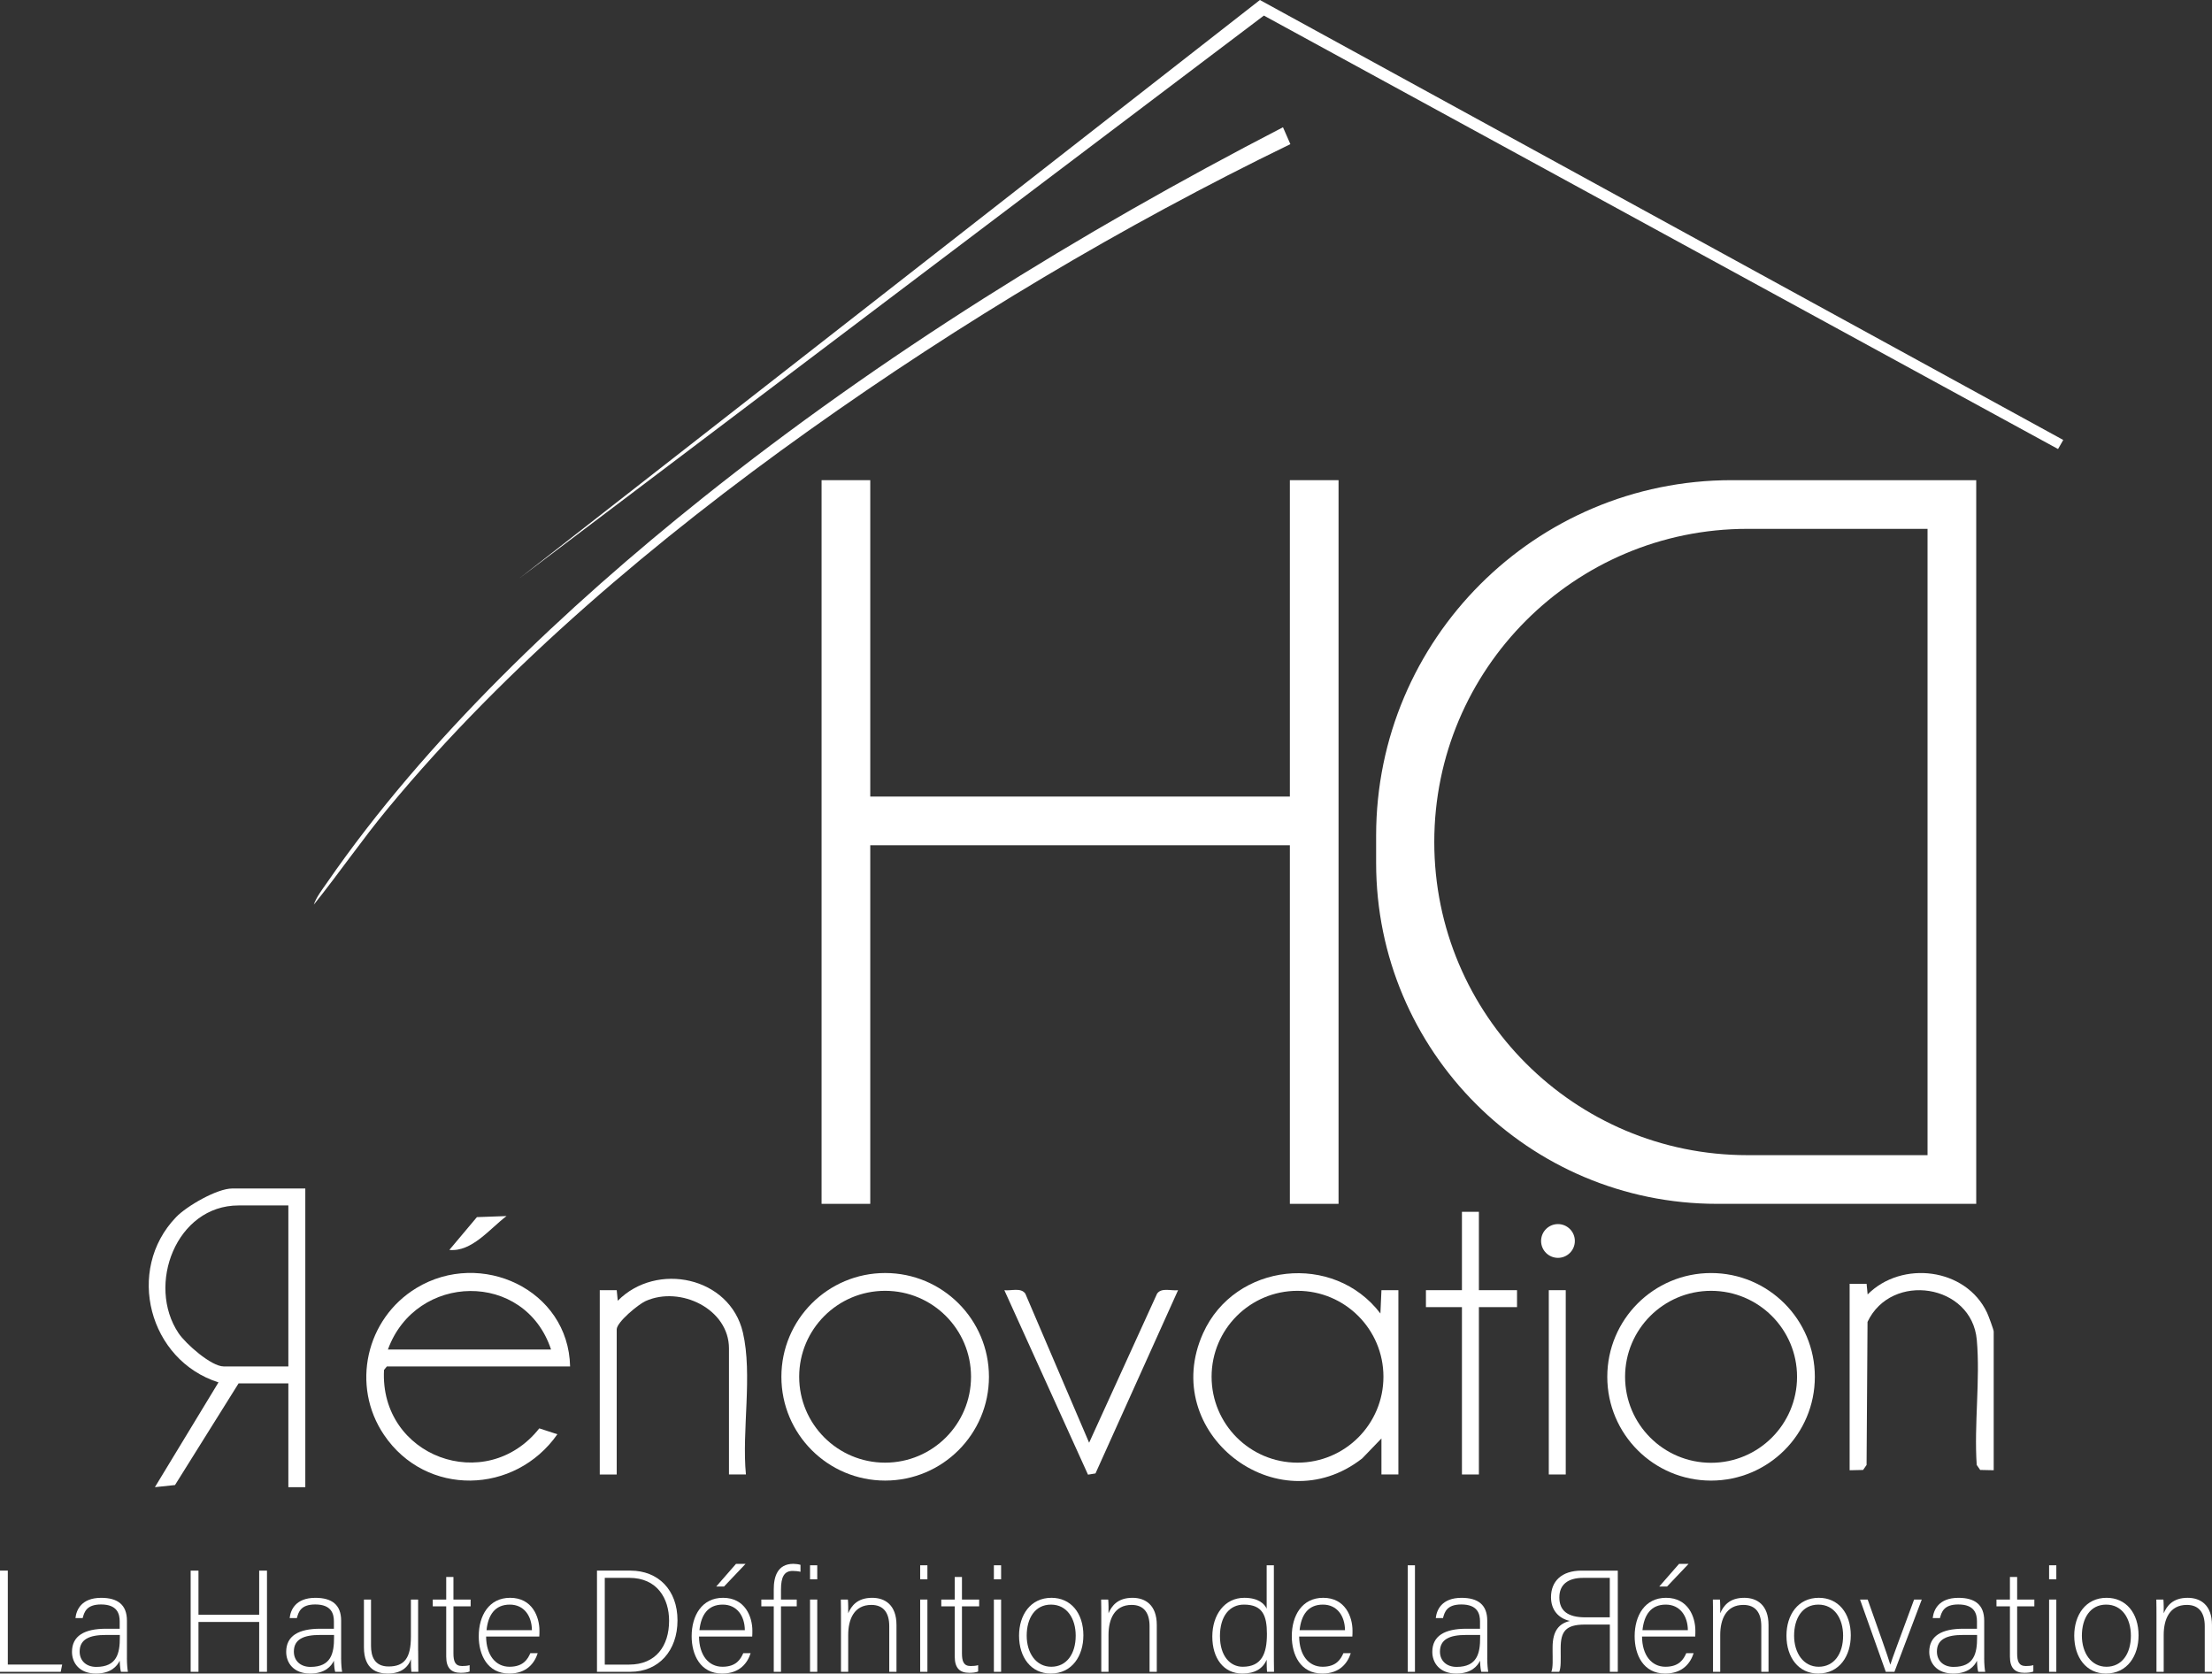 <?xml version="1.0" encoding="UTF-8"?>
<svg id="Calque_1" data-name="Calque 1" xmlns="http://www.w3.org/2000/svg" width="368.37mm" height="278.71mm" viewBox="0 0 1044.19 790.03">
  <rect x="0" y="0" width="1044.19" height="790.03" fill="#333333" stroke="none"/>
  <defs>
    <style>
      .cls-1 {
        fill: #fff;
      }
    </style>
  </defs>
  <g>
    <path class="cls-1" d="M941.12,694.05l-6.36-.14-1.64-2.36c-1.29-19.05,1.72-40.27.04-59.04-2.36-26.43-40.3-32.26-51.58-8.5l-.45,67.55-1.64,2.36-6.36.14v-88h8.01s.49,5,.49,5c16.16-16.23,46.38-12.57,56.38,8.63.63,1.34,3.13,8.04,3.13,8.87v65.5Z"/>
    <path class="cls-1" d="M283.12,609.05h8.01s.49,5,.49,5c18.31-18.57,52.9-11.38,59.06,14.95,4.66,19.9-.56,46.43,1.44,67.05h-8s0-59.49,0-59.49c0-18.64-23-29.72-39.37-22.37-3.41,1.53-13.63,9.95-13.63,13.37v68.5h-8v-87Z"/>
    <path class="cls-1" d="M514.13,681.05l32.09-70.39c2.11-2.96,6.68-1.2,9.89-1.6l-38.98,86.5-3.53.58-39.49-87.08c3.21.39,7.79-1.36,9.89,1.6l30.12,70.39Z"/>
    <polygon class="cls-1" points="698.12 572.05 698.12 609.05 716.12 609.05 716.12 617.05 698.12 617.05 698.12 696.05 690.12 696.05 690.12 617.05 673.12 617.05 673.12 609.05 690.12 609.05 690.12 572.05 698.12 572.05"/>
    <rect class="cls-1" x="731.12" y="609.05" width="8" height="87"/>
    <circle class="cls-1" cx="735.45" cy="585.82" r="7.97"/>
    <path class="cls-1" d="M239.12,574.06c-7.89,5.94-16.4,17.06-27,15.98l13.01-15.48,13.99-.5Z"/>
    <path class="cls-1" d="M109.62,561.05c-7.16,0-21.45,8.27-26.49,13.51-24.12,25.05-12.77,67.64,20.01,78.01l-30.02,49.47,9.49-1,30.01-47.99h23.5v49.01s8,0,8,0v-141h-34.5ZM136.12,645.05h-30.5c-5.91,0-17.97-10.69-21.32-15.68-15.27-22.75-1.16-60.32,28.32-60.32h23.5v76Z"/>
    <path class="cls-1" d="M181.28,646.71l1.34-1.66h86.5c-.79-36.36-42.16-55.44-72.53-37.03-23.85,14.46-31.03,46.11-15.3,69.36,19.84,29.32,61.81,28.25,81.83-.32l-8.54-2.78c-25.18,31.86-75.46,13.32-73.3-27.58ZM260.12,637.05h-77c13.22-36.3,64.64-37.33,77,0Z"/>
    <path class="cls-1" d="M652.12,609.05l-.49,11c-22.04-28.99-68.66-24.01-83.7,9.31-21.14,46.85,34.84,90.61,75.11,59.11l9.08-9.42v17h8v-87h-8.01ZM612.5,690.47c-22.4,0-40.56-18.16-40.56-40.56s18.16-40.56,40.56-40.56,40.56,18.16,40.56,40.56-18.16,40.56-40.56,40.56Z"/>
    <path class="cls-1" d="M417.85,600.95c-27.06,0-48.99,21.93-48.99,48.99s21.93,48.99,48.99,48.99,48.99-21.93,48.99-48.99-21.93-48.99-48.99-48.99ZM417.82,690.47c-22.4,0-40.56-18.16-40.56-40.56s18.16-40.56,40.56-40.56,40.56,18.16,40.56,40.56-18.16,40.56-40.56,40.56Z"/>
    <path class="cls-1" d="M807.72,600.96c-27.05,0-48.99,21.93-48.99,48.99s21.93,48.99,48.99,48.99,48.99-21.93,48.99-48.99-21.93-48.99-48.99-48.99ZM807.72,690.53c-22.42,0-40.59-18.17-40.59-40.59s18.17-40.59,40.59-40.59,40.59,18.17,40.59,40.59-18.17,40.59-40.59,40.59Z"/>
    <g>
      <polygon class="cls-1" points="245.12 273.05 594.75 0 973.97 207.69 971.52 211.97 596.62 7.35 245.12 273.05"/>
      <path class="cls-1" d="M609.13,68.04c-79.06,38.39-155.74,84.21-227.32,135.2-71.06,50.62-142.97,110.99-198.66,178.34-12.2,14.75-23.05,30.56-35.01,45.48,1.2-3.61,4-7.17,6.18-10.31,46.9-67.97,112.97-130.27,177.34-181.66,84.65-67.58,177.81-125.26,273.98-175.02l3.49,7.97Z"/>
      <polygon class="cls-1" points="608.89 226.67 608.89 376.03 410.81 376.03 410.81 226.67 387.83 226.67 387.83 568.29 410.81 568.29 410.81 399.01 608.89 399.01 608.89 568.29 631.87 568.29 631.87 226.67 608.89 226.67"/>
      <path class="cls-1" d="M909.91,568.29h22.98V226.67h-115.45c-92.69,0-167.83,75.14-167.83,167.83v12.85c0,88.88,72.05,160.94,160.94,160.94h99.36ZM909.91,545.31h-85.02c-81.64,0-147.83-66.19-147.83-147.83h0c0-81.64,66.19-147.83,147.83-147.83h85.02s0,295.66,0,295.66Z"/>
    </g>
  </g>
  <g>
    <path class="cls-1" d="M0,741.44h3.69v44.35h25.66l-.68,3.41H0v-47.77Z"/>
    <path class="cls-1" d="M59.91,782.73c0,3,.27,5.39.48,6.48h-3.28c-.27-.82-.48-2.32-.61-5.25-1.16,2.52-4.16,6.07-11.19,6.07-7.92,0-11.33-5.12-11.33-10.24,0-7.51,5.8-10.92,16.04-10.92h6.48v-3.48c0-3.41-1.02-7.98-8.8-7.98-6.89,0-7.92,3.62-8.67,6.42h-3.41c.41-3.75,2.73-9.55,12.15-9.55,7.78,0,12.15,3.28,12.15,10.78v17.67ZM56.57,771.81h-6.69c-7.57,0-12.28,1.98-12.28,7.85,0,4.3,3.07,7.23,7.85,7.23,9.76,0,11.12-6.48,11.12-13.85v-1.23Z"/>
    <path class="cls-1" d="M90,741.44h3.69v20.81h28.66v-20.81h3.68v47.77h-3.68v-23.54h-28.66v23.54h-3.69v-47.77Z"/>
    <path class="cls-1" d="M161.03,782.73c0,3,.27,5.39.48,6.48h-3.28c-.27-.82-.48-2.32-.61-5.25-1.16,2.52-4.16,6.07-11.19,6.07-7.92,0-11.33-5.12-11.33-10.24,0-7.51,5.8-10.92,16.04-10.92h6.48v-3.48c0-3.41-1.02-7.98-8.8-7.98-6.89,0-7.92,3.62-8.67,6.42h-3.41c.41-3.75,2.73-9.55,12.15-9.55,7.78,0,12.15,3.28,12.15,10.78v17.67ZM157.69,771.81h-6.69c-7.57,0-12.28,1.98-12.28,7.85,0,4.3,3.07,7.23,7.85,7.23,9.76,0,11.12-6.48,11.12-13.85v-1.23Z"/>
    <path class="cls-1" d="M197.4,779.25c0,3.34.07,8.67.07,9.96h-3.28c-.14-.89-.21-3.14-.21-5.94-1.43,4.03-4.91,6.76-10.99,6.76-4.91,0-11.19-1.91-11.19-12.35v-22.59h3.34v21.77c0,4.98,1.57,9.83,8.32,9.83,7.64,0,10.51-4.3,10.51-14.06v-17.54h3.41v24.16Z"/>
    <path class="cls-1" d="M204.29,755.09h6.35v-10.65h3.41v10.65h8.12v3.21h-8.12v22.18c0,3.82.82,6,4.09,6,1.02,0,2.46-.07,3.55-.41v3c-1.16.48-2.8.61-4.23.61-4.37,0-6.82-2.18-6.82-7.64v-23.75h-6.35v-3.21Z"/>
    <path class="cls-1" d="M229.47,772.56c.07,8.8,4.5,14.26,11.05,14.26s8.6-3.62,9.83-6.41h3.48c-1.43,4.5-5.05,9.62-13.44,9.62-10.37,0-14.4-8.94-14.4-17.61,0-9.76,4.85-18.15,14.81-18.15,10.51,0,13.85,9.08,13.85,15.49,0,.96,0,1.91-.07,2.8h-25.11ZM251.1,769.56c-.07-6.76-3.75-12.08-10.44-12.08-7.03,0-10.24,4.91-10.99,12.08h21.43Z"/>
    <path class="cls-1" d="M281.81,741.44h15.83c13.1,0,22.18,9.14,22.18,23.47s-8.87,24.29-22.25,24.29h-15.76v-47.77ZM285.49,785.8h11.53c12.62,0,18.83-8.87,18.83-20.68,0-10.51-5.6-20.27-18.83-20.27h-11.53v40.94Z"/>
    <path class="cls-1" d="M329.98,772.56c.07,8.8,4.5,14.26,11.05,14.26s8.6-3.62,9.83-6.41h3.48c-1.43,4.5-5.05,9.62-13.44,9.62-10.37,0-14.4-8.94-14.4-17.61,0-9.76,4.84-18.15,14.81-18.15,10.51,0,13.85,9.08,13.85,15.49,0,.96,0,1.91-.07,2.8h-25.11ZM351.61,769.56c-.07-6.76-3.75-12.08-10.44-12.08-7.03,0-10.24,4.91-10.99,12.08h21.43ZM351.95,738.24l-10.17,10.71h-3.69l9.35-10.71h4.5Z"/>
    <path class="cls-1" d="M365.26,789.21v-30.91h-5.87v-3.21h5.87v-4.85c0-5.73,1.64-12.01,9.28-12.01,1.02,0,2.52.21,3.34.48v3.28c-1.02-.27-2.66-.41-3.68-.41-4.03,0-5.53,2.87-5.53,8.8v4.71h7.44v3.21h-7.44v30.91h-3.41Z"/>
    <path class="cls-1" d="M382.38,738.92h3.41v6.62h-3.41v-6.62ZM382.38,755.09h3.41v34.12h-3.41v-34.12Z"/>
    <path class="cls-1" d="M396.99,763.69c0-3,0-5.87-.07-8.6h3.34c.14,1.09.2,5.53.14,6.48,1.5-3.48,4.3-7.3,11.33-7.3,6.07,0,11.46,3.41,11.46,12.83v22.11h-3.41v-21.56c0-6.07-2.52-10.03-8.46-10.03-8.12,0-10.92,6.75-10.92,14.19v17.4h-3.41v-25.52Z"/>
    <path class="cls-1" d="M434.38,738.92h3.41v6.62h-3.41v-6.62ZM434.38,755.09h3.41v34.12h-3.41v-34.12Z"/>
    <path class="cls-1" d="M444.34,755.09h6.35v-10.65h3.41v10.65h8.12v3.21h-8.12v22.18c0,3.82.82,6,4.09,6,1.02,0,2.46-.07,3.55-.41v3c-1.16.48-2.8.61-4.23.61-4.37,0-6.82-2.18-6.82-7.64v-23.75h-6.35v-3.21Z"/>
    <path class="cls-1" d="M469.17,738.92h3.41v6.62h-3.41v-6.62ZM469.17,755.09h3.41v34.12h-3.41v-34.12Z"/>
    <path class="cls-1" d="M511.41,772.08c0,9.49-5.25,17.95-15.42,17.95-9.21,0-14.94-7.58-14.94-17.88,0-9.76,5.39-17.88,15.29-17.88,9.08,0,15.08,7.1,15.08,17.81ZM484.66,772.15c0,8.12,4.37,14.67,11.6,14.67s11.53-6.07,11.53-14.67c0-8.05-4.09-14.67-11.67-14.67s-11.46,6.48-11.46,14.67Z"/>
    <path class="cls-1" d="M519.87,763.69c0-3,0-5.87-.07-8.6h3.34c.14,1.09.21,5.53.14,6.48,1.5-3.48,4.3-7.3,11.33-7.3,6.07,0,11.46,3.41,11.46,12.83v22.11h-3.41v-21.56c0-6.07-2.53-10.03-8.46-10.03-8.12,0-10.92,6.75-10.92,14.19v17.4h-3.41v-25.52Z"/>
    <path class="cls-1" d="M601.34,738.92v40.46c0,3.28,0,6.41.07,9.83h-3.28c-.14-.82-.2-4.03-.2-5.73-1.71,4.16-5.53,6.55-11.46,6.55-8.87,0-14.19-7.23-14.19-17.47s5.8-18.29,15.08-18.29c6.82,0,9.55,2.93,10.58,5.12v-20.47h3.41ZM575.89,772.42c0,9.35,4.84,14.4,10.71,14.4,9.01,0,11.46-6.21,11.46-15.49,0-8.8-2.12-13.85-10.85-13.85-6.75,0-11.33,5.39-11.33,14.94Z"/>
    <path class="cls-1" d="M613.28,772.56c.07,8.8,4.5,14.26,11.05,14.26s8.6-3.62,9.83-6.41h3.48c-1.43,4.5-5.05,9.62-13.44,9.62-10.37,0-14.4-8.94-14.4-17.61,0-9.76,4.84-18.15,14.81-18.15,10.51,0,13.85,9.08,13.85,15.49,0,.96,0,1.91-.07,2.8h-25.11ZM634.92,769.56c-.07-6.76-3.75-12.08-10.44-12.08-7.03,0-10.24,4.91-10.99,12.08h21.43Z"/>
    <path class="cls-1" d="M664.53,789.21v-50.29h3.41v50.29h-3.41Z"/>
    <path class="cls-1" d="M702.06,782.73c0,3,.27,5.39.48,6.48h-3.28c-.27-.82-.48-2.32-.61-5.25-1.16,2.52-4.16,6.07-11.19,6.07-7.92,0-11.33-5.12-11.33-10.24,0-7.51,5.8-10.92,16.04-10.92h6.48v-3.48c0-3.41-1.02-7.98-8.8-7.98-6.89,0-7.92,3.62-8.67,6.42h-3.41c.41-3.75,2.73-9.55,12.15-9.55,7.78,0,12.15,3.28,12.15,10.78v17.67ZM698.71,771.81h-6.69c-7.57,0-12.28,1.98-12.28,7.85,0,4.3,3.07,7.23,7.85,7.23,9.76,0,11.12-6.48,11.12-13.85v-1.23Z"/>
    <path class="cls-1" d="M748.19,766.9c-9.14,0-11.46,3.28-11.46,11.12v1.23c0,4.09.2,7.92-.68,9.96h-3.75c.89-1.84.61-6.35.61-9.69v-1.84c0-8.12,3.28-11.33,8.19-12.49-5.32-1.16-8.94-5.12-8.94-11.19,0-7.51,4.98-12.56,14.4-12.56h17.13v47.77h-3.75v-22.31s-11.74,0-11.74,0ZM759.92,744.86h-12.56c-7.44,0-11.26,3.34-11.26,9.21,0,6.28,3.89,9.42,12.28,9.42h11.53s0-18.63,0-18.63Z"/>
    <path class="cls-1" d="M775.13,772.56c.07,8.8,4.5,14.26,11.05,14.26s8.6-3.62,9.83-6.41h3.48c-1.43,4.5-5.05,9.62-13.44,9.62-10.37,0-14.4-8.94-14.4-17.61,0-9.76,4.84-18.15,14.81-18.15,10.51,0,13.85,9.08,13.85,15.49,0,.96,0,1.91-.07,2.8h-25.11ZM796.77,769.56c-.07-6.76-3.75-12.08-10.44-12.08-7.03,0-10.24,4.91-10.99,12.08h21.43ZM797.11,738.24l-10.17,10.71h-3.68l9.35-10.71h4.5Z"/>
    <path class="cls-1" d="M808.64,763.69c0-3,0-5.87-.07-8.6h3.34c.14,1.09.2,5.53.14,6.48,1.5-3.48,4.3-7.3,11.33-7.3,6.07,0,11.46,3.41,11.46,12.83v22.11h-3.41v-21.56c0-6.07-2.52-10.03-8.46-10.03-8.12,0-10.92,6.75-10.92,14.19v17.4h-3.41v-25.52Z"/>
    <path class="cls-1" d="M873.67,772.08c0,9.49-5.25,17.95-15.42,17.95-9.21,0-14.94-7.58-14.94-17.88,0-9.76,5.39-17.88,15.29-17.88,9.08,0,15.08,7.1,15.08,17.81ZM846.92,772.15c0,8.12,4.37,14.67,11.6,14.67s11.53-6.07,11.53-14.67c0-8.05-4.09-14.67-11.67-14.67s-11.46,6.48-11.46,14.67Z"/>
    <path class="cls-1" d="M881.65,755.09c5.53,15.63,9.35,26.27,10.65,30.64h.07c.75-2.52,4.57-12.69,11.19-30.64h3.62l-12.9,34.12h-4.09l-12.15-34.12h3.62Z"/>
    <path class="cls-1" d="M936.65,782.73c0,3,.27,5.39.48,6.48h-3.28c-.27-.82-.48-2.32-.61-5.25-1.16,2.52-4.16,6.07-11.19,6.07-7.92,0-11.33-5.12-11.33-10.24,0-7.51,5.8-10.92,16.04-10.92h6.48v-3.48c0-3.41-1.02-7.98-8.8-7.98-6.89,0-7.92,3.62-8.67,6.42h-3.41c.41-3.75,2.73-9.55,12.15-9.55,7.78,0,12.15,3.28,12.15,10.78v17.67ZM933.3,771.81h-6.69c-7.57,0-12.28,1.98-12.28,7.85,0,4.3,3.07,7.23,7.85,7.23,9.76,0,11.12-6.48,11.12-13.85v-1.23Z"/>
    <path class="cls-1" d="M942.45,755.09h6.35v-10.65h3.41v10.65h8.12v3.21h-8.12v22.18c0,3.82.82,6,4.09,6,1.02,0,2.46-.07,3.55-.41v3c-1.16.48-2.8.61-4.23.61-4.37,0-6.82-2.18-6.82-7.64v-23.75h-6.35v-3.21Z"/>
    <path class="cls-1" d="M967.29,738.92h3.41v6.62h-3.41v-6.62ZM967.29,755.09h3.41v34.12h-3.41v-34.12Z"/>
    <path class="cls-1" d="M1009.52,772.08c0,9.49-5.25,17.95-15.42,17.95-9.21,0-14.94-7.58-14.94-17.88,0-9.76,5.39-17.88,15.29-17.88,9.08,0,15.08,7.1,15.08,17.81ZM982.77,772.15c0,8.12,4.37,14.67,11.6,14.67s11.53-6.07,11.53-14.67c0-8.05-4.09-14.67-11.67-14.67s-11.46,6.48-11.46,14.67Z"/>
    <path class="cls-1" d="M1017.98,763.69c0-3,0-5.87-.07-8.6h3.34c.14,1.09.2,5.53.14,6.48,1.5-3.48,4.3-7.3,11.33-7.3,6.07,0,11.46,3.41,11.46,12.83v22.11h-3.41v-21.56c0-6.07-2.52-10.03-8.46-10.03-8.12,0-10.92,6.75-10.92,14.19v17.4h-3.41v-25.52Z"/>
  </g>
</svg>